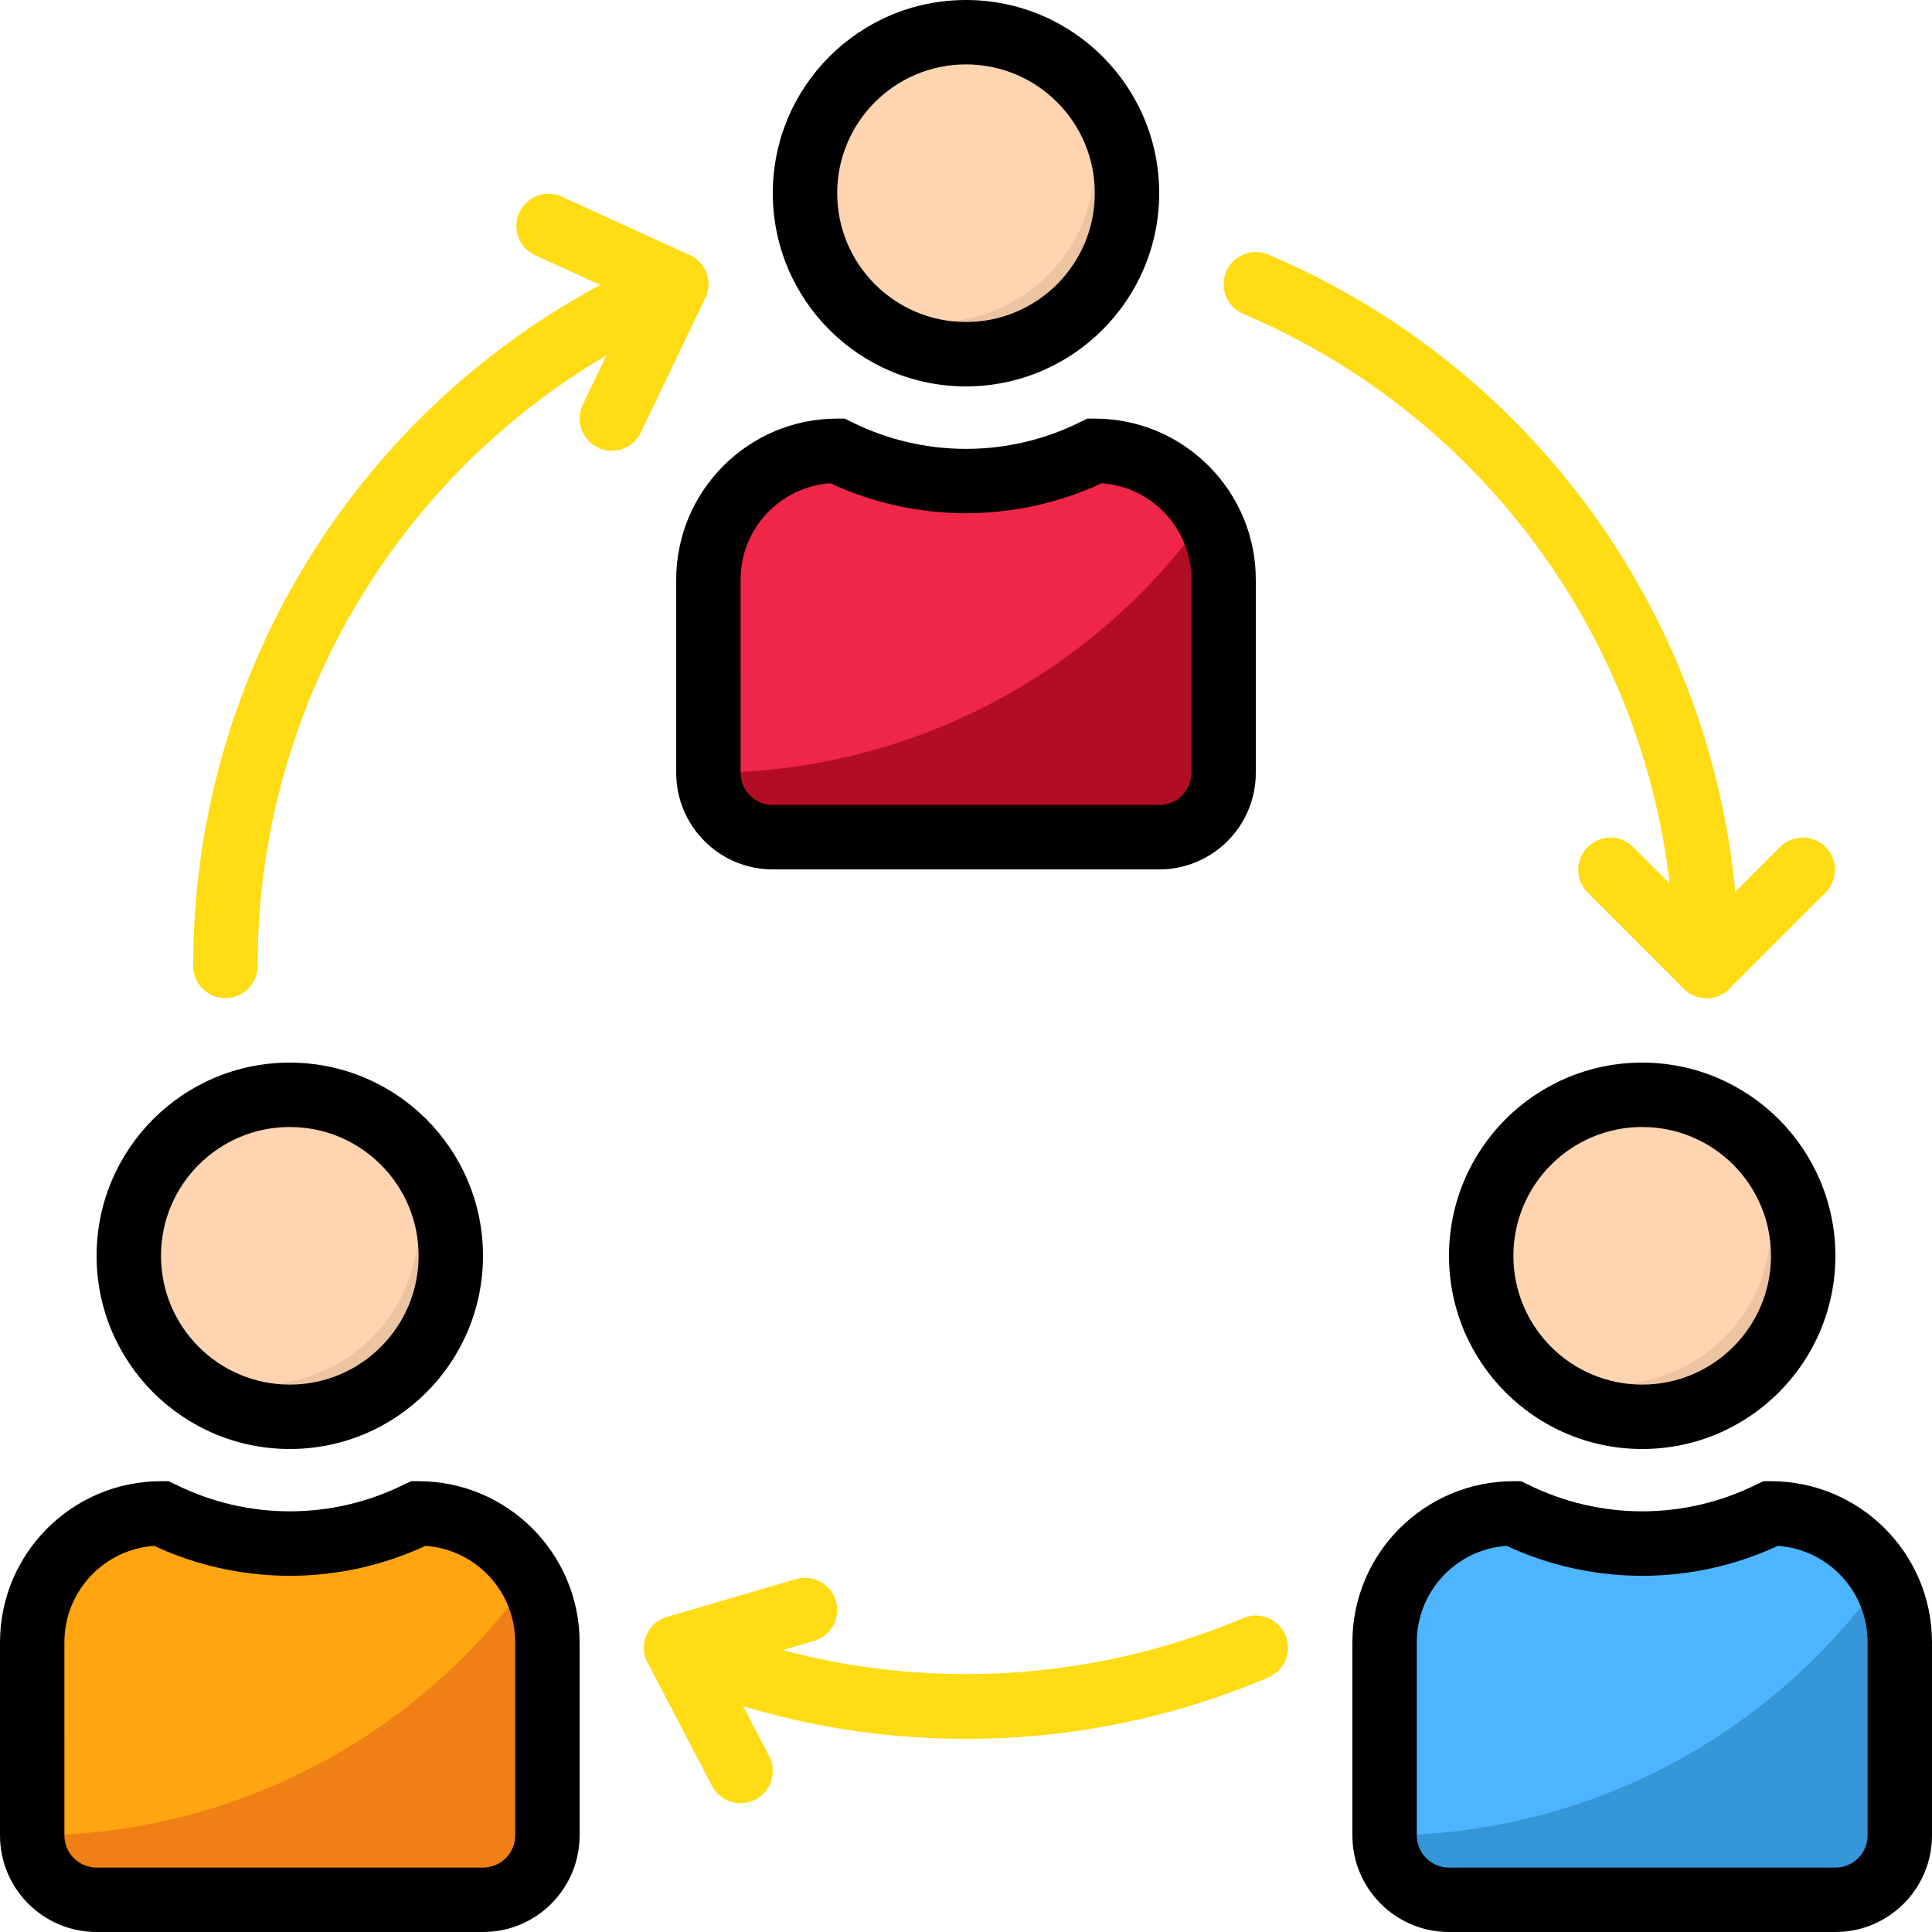 <svg enable-background="new 0 0 512 512" viewBox="0 0 512 512" xmlns="http://www.w3.org/2000/svg"><path d="m187.733 204.8v-51.2c0-18.85 15.283-34.133 34.133-34.133 21.487 10.743 46.78 10.743 68.267 0 18.85 0 34.133 15.283 34.133 34.133v51.2c0 9.429-7.637 17.067-17.067 17.067h-102.399c-9.429 0-17.067-7.638-17.067-17.067z" fill="#ef2648"/><circle cx="256" cy="51.2" fill="#ffd4b0" r="42.667"/><g fill="#ffdc13"><path d="m59.733 264.533c-4.71 0-8.533-3.823-8.533-8.533-.077-82.176 49.015-156.416 124.655-188.527 4.335-1.843 9.353.171 11.196 4.506s-.171 9.353-4.506 11.196c-69.342 29.431-114.347 97.493-114.278 172.825 0 4.71-3.823 8.533-8.534 8.533z"/><path d="m452.267 264.533c-4.71 0-8.533-3.823-8.533-8.533.068-75.332-44.937-143.394-114.278-172.826-4.335-1.843-6.349-6.861-4.506-11.196s6.861-6.349 11.196-4.506c75.639 32.112 124.731 106.352 124.654 188.528 0 4.71-3.823 8.533-8.533 8.533z"/><path d="m256 460.8c-27.537.051-54.801-5.487-80.145-16.273-4.335-1.843-6.349-6.861-4.506-11.196s6.861-6.349 11.196-4.506c46.976 19.78 99.934 19.78 146.91 0 4.335-1.843 9.353.171 11.196 4.506s-.171 9.353-4.506 11.196c-25.344 10.786-52.608 16.324-80.145 16.273z"/><path d="m196.267 477.867c-3.183.009-6.101-1.758-7.578-4.582l-17.067-32.657c-2.185-4.173-.563-9.335 3.61-11.511.495-.256 1.024-.469 1.562-.631l34.133-10.01c4.523-1.323 9.267 1.271 10.59 5.794s-1.271 9.267-5.794 10.59l-24.158 7.083 12.262 23.441c2.185 4.181.563 9.335-3.61 11.511-1.22.639-2.576.972-3.95.972z"/><path d="m452.267 264.533c-2.261 0-4.437-.896-6.033-2.5l-25.6-25.6c-3.277-3.388-3.183-8.789.213-12.066 3.311-3.191 8.55-3.191 11.853 0l19.567 19.567 19.567-19.567c3.388-3.277 8.789-3.183 12.066.213 3.191 3.311 3.191 8.55 0 11.853l-25.6 25.6c-1.596 1.604-3.772 2.5-6.033 2.5z"/><path d="m162.133 119.467c-1.28 0-2.534-.29-3.686-.853-4.241-2.039-6.033-7.134-3.994-11.383l13.303-27.767-26.223-11.947c-4.207-2.125-5.897-7.253-3.78-11.46 2.005-3.977 6.741-5.743 10.863-4.053l34.133 15.59c4.284 1.971 6.153 7.04 4.181 11.324-.017.034-.034.068-.051.102l-17.067 35.61c-1.415 2.951-4.402 4.828-7.679 4.837z"/></g><path d="m281.498 17.169c14.182 18.697 10.522 45.346-8.166 59.529-15.181 11.52-36.181 11.52-51.362 0 14.02 18.859 40.67 22.784 59.529 8.772s22.784-40.67 8.772-59.529c-2.484-3.336-5.437-6.297-8.773-8.772z" fill="#edc4a2"/><circle cx="435.2" cy="332.8" fill="#ffd4b0" r="42.667"/><path d="m460.698 298.769c14.182 18.697 10.522 45.346-8.166 59.529-15.181 11.52-36.181 11.52-51.362 0 14.02 18.859 40.67 22.784 59.529 8.772s22.784-40.67 8.772-59.529c-2.484-3.336-5.437-6.297-8.773-8.772z" fill="#edc4a2"/><circle cx="76.8" cy="332.8" fill="#ffd4b0" r="42.667"/><path d="m102.298 298.769c14.182 18.697 10.522 45.346-8.166 59.529-15.181 11.52-36.181 11.52-51.362 0 14.02 18.859 40.67 22.784 59.529 8.772 18.859-14.02 22.784-40.67 8.772-59.529-2.484-3.336-5.437-6.297-8.773-8.772z" fill="#edc4a2"/><path d="m187.733 204.8c0 9.429 7.637 17.067 17.067 17.067h102.4c9.429 0 17.067-7.637 17.067-17.067v-51.2c-.034-5.939-1.63-11.759-4.634-16.879-30.353 42.709-79.505 68.079-131.9 68.079z" fill="#b20d24"/><path d="m8.533 486.4v-51.2c0-18.85 15.283-34.133 34.133-34.133 21.487 10.743 46.78 10.743 68.267 0 18.85 0 34.133 15.283 34.133 34.133v51.2c0 9.429-7.637 17.067-17.067 17.067h-102.399c-9.429 0-17.067-7.638-17.067-17.067z" fill="#ffa511"/><path d="m8.533 486.4c0 9.429 7.637 17.067 17.067 17.067h102.4c9.429 0 17.067-7.637 17.067-17.067v-51.2c-.034-5.939-1.63-11.759-4.634-16.879-30.353 42.709-79.505 68.079-131.9 68.079z" fill="#f08015"/><path d="m366.933 486.4v-51.2c0-18.85 15.283-34.133 34.133-34.133 21.487 10.743 46.78 10.743 68.267 0 18.85 0 34.133 15.283 34.133 34.133v51.2c0 9.429-7.637 17.067-17.067 17.067h-102.399c-9.429 0-17.067-7.638-17.067-17.067z" fill="#4db5ff"/><path d="m366.933 486.4c0 9.429 7.637 17.067 17.067 17.067h102.4c9.429 0 17.067-7.637 17.067-17.067v-51.2c-.034-5.939-1.63-11.759-4.634-16.879-30.353 42.709-79.505 68.079-131.9 68.079z" fill="#3596d8"/><path d="m307.2 51.2c0-28.279-22.921-51.2-51.2-51.2s-51.2 22.921-51.2 51.2 22.921 51.2 51.2 51.2c28.262-.026 51.174-22.938 51.2-51.2zm-85.333 0c0-18.85 15.283-34.133 34.133-34.133s34.133 15.283 34.133 34.133-15.283 34.133-34.133 34.133-34.133-15.283-34.133-34.133z"/><path d="m179.2 153.6v51.2c0 14.14 11.46 25.6 25.6 25.6h102.4c14.14 0 25.6-11.46 25.6-25.6v-51.2c-.026-23.552-19.115-42.641-42.667-42.667h-2.014l-1.801.896c-19.098 9.506-41.54 9.506-60.638 0l-1.801-.896h-2.014c-23.55.026-42.639 19.115-42.665 42.667zm17.067 0c0-13.431 10.385-24.576 23.782-25.532 22.801 10.581 49.101 10.581 71.902 0 13.397.956 23.782 12.1 23.782 25.532v51.2c0 4.71-3.823 8.533-8.533 8.533h-102.4c-4.71 0-8.533-3.823-8.533-8.533z"/><path d="m435.2 281.6c-28.279 0-51.2 22.921-51.2 51.2s22.921 51.2 51.2 51.2 51.2-22.921 51.2-51.2c-.026-28.262-22.938-51.174-51.2-51.2zm0 85.333c-18.85 0-34.133-15.283-34.133-34.133s15.283-34.133 34.133-34.133 34.133 15.283 34.133 34.133-15.283 34.133-34.133 34.133z"/><path d="m469.333 392.533h-2.014l-1.801.853c-19.098 9.506-41.54 9.506-60.638 0l-1.801-.853h-2.014c-23.552.026-42.641 19.115-42.667 42.667v51.2c0 14.14 11.46 25.6 25.6 25.6h102.4c14.14 0 25.6-11.46 25.6-25.6v-51.2c-.024-23.552-19.113-42.641-42.665-42.667zm25.6 93.867c0 4.71-3.823 8.533-8.533 8.533h-102.4c-4.71 0-8.533-3.823-8.533-8.533v-51.2c0-13.431 10.385-24.576 23.782-25.532 22.801 10.581 49.101 10.581 71.902 0 13.397.956 23.782 12.1 23.782 25.532z"/><path d="m76.8 281.6c-28.279 0-51.2 22.921-51.2 51.2s22.921 51.2 51.2 51.2 51.2-22.921 51.2-51.2c-.026-28.262-22.938-51.174-51.2-51.2zm0 85.333c-18.85 0-34.133-15.283-34.133-34.133s15.283-34.133 34.133-34.133 34.133 15.283 34.133 34.133-15.283 34.133-34.133 34.133z"/><path d="m25.6 512h102.4c14.14 0 25.6-11.46 25.6-25.6v-51.2c-.026-23.552-19.115-42.641-42.667-42.667h-2.014l-1.801.853c-19.098 9.506-41.54 9.506-60.638 0l-1.801-.853h-2.014c-23.55.026-42.639 19.115-42.665 42.667v51.2c0 14.14 11.46 25.6 25.6 25.6zm-8.533-76.8c0-13.431 10.385-24.576 23.782-25.532 22.801 10.581 49.101 10.581 71.902 0 13.397.956 23.782 12.1 23.782 25.532v51.2c0 4.71-3.823 8.533-8.533 8.533h-102.4c-4.71 0-8.533-3.823-8.533-8.533z"/></svg>